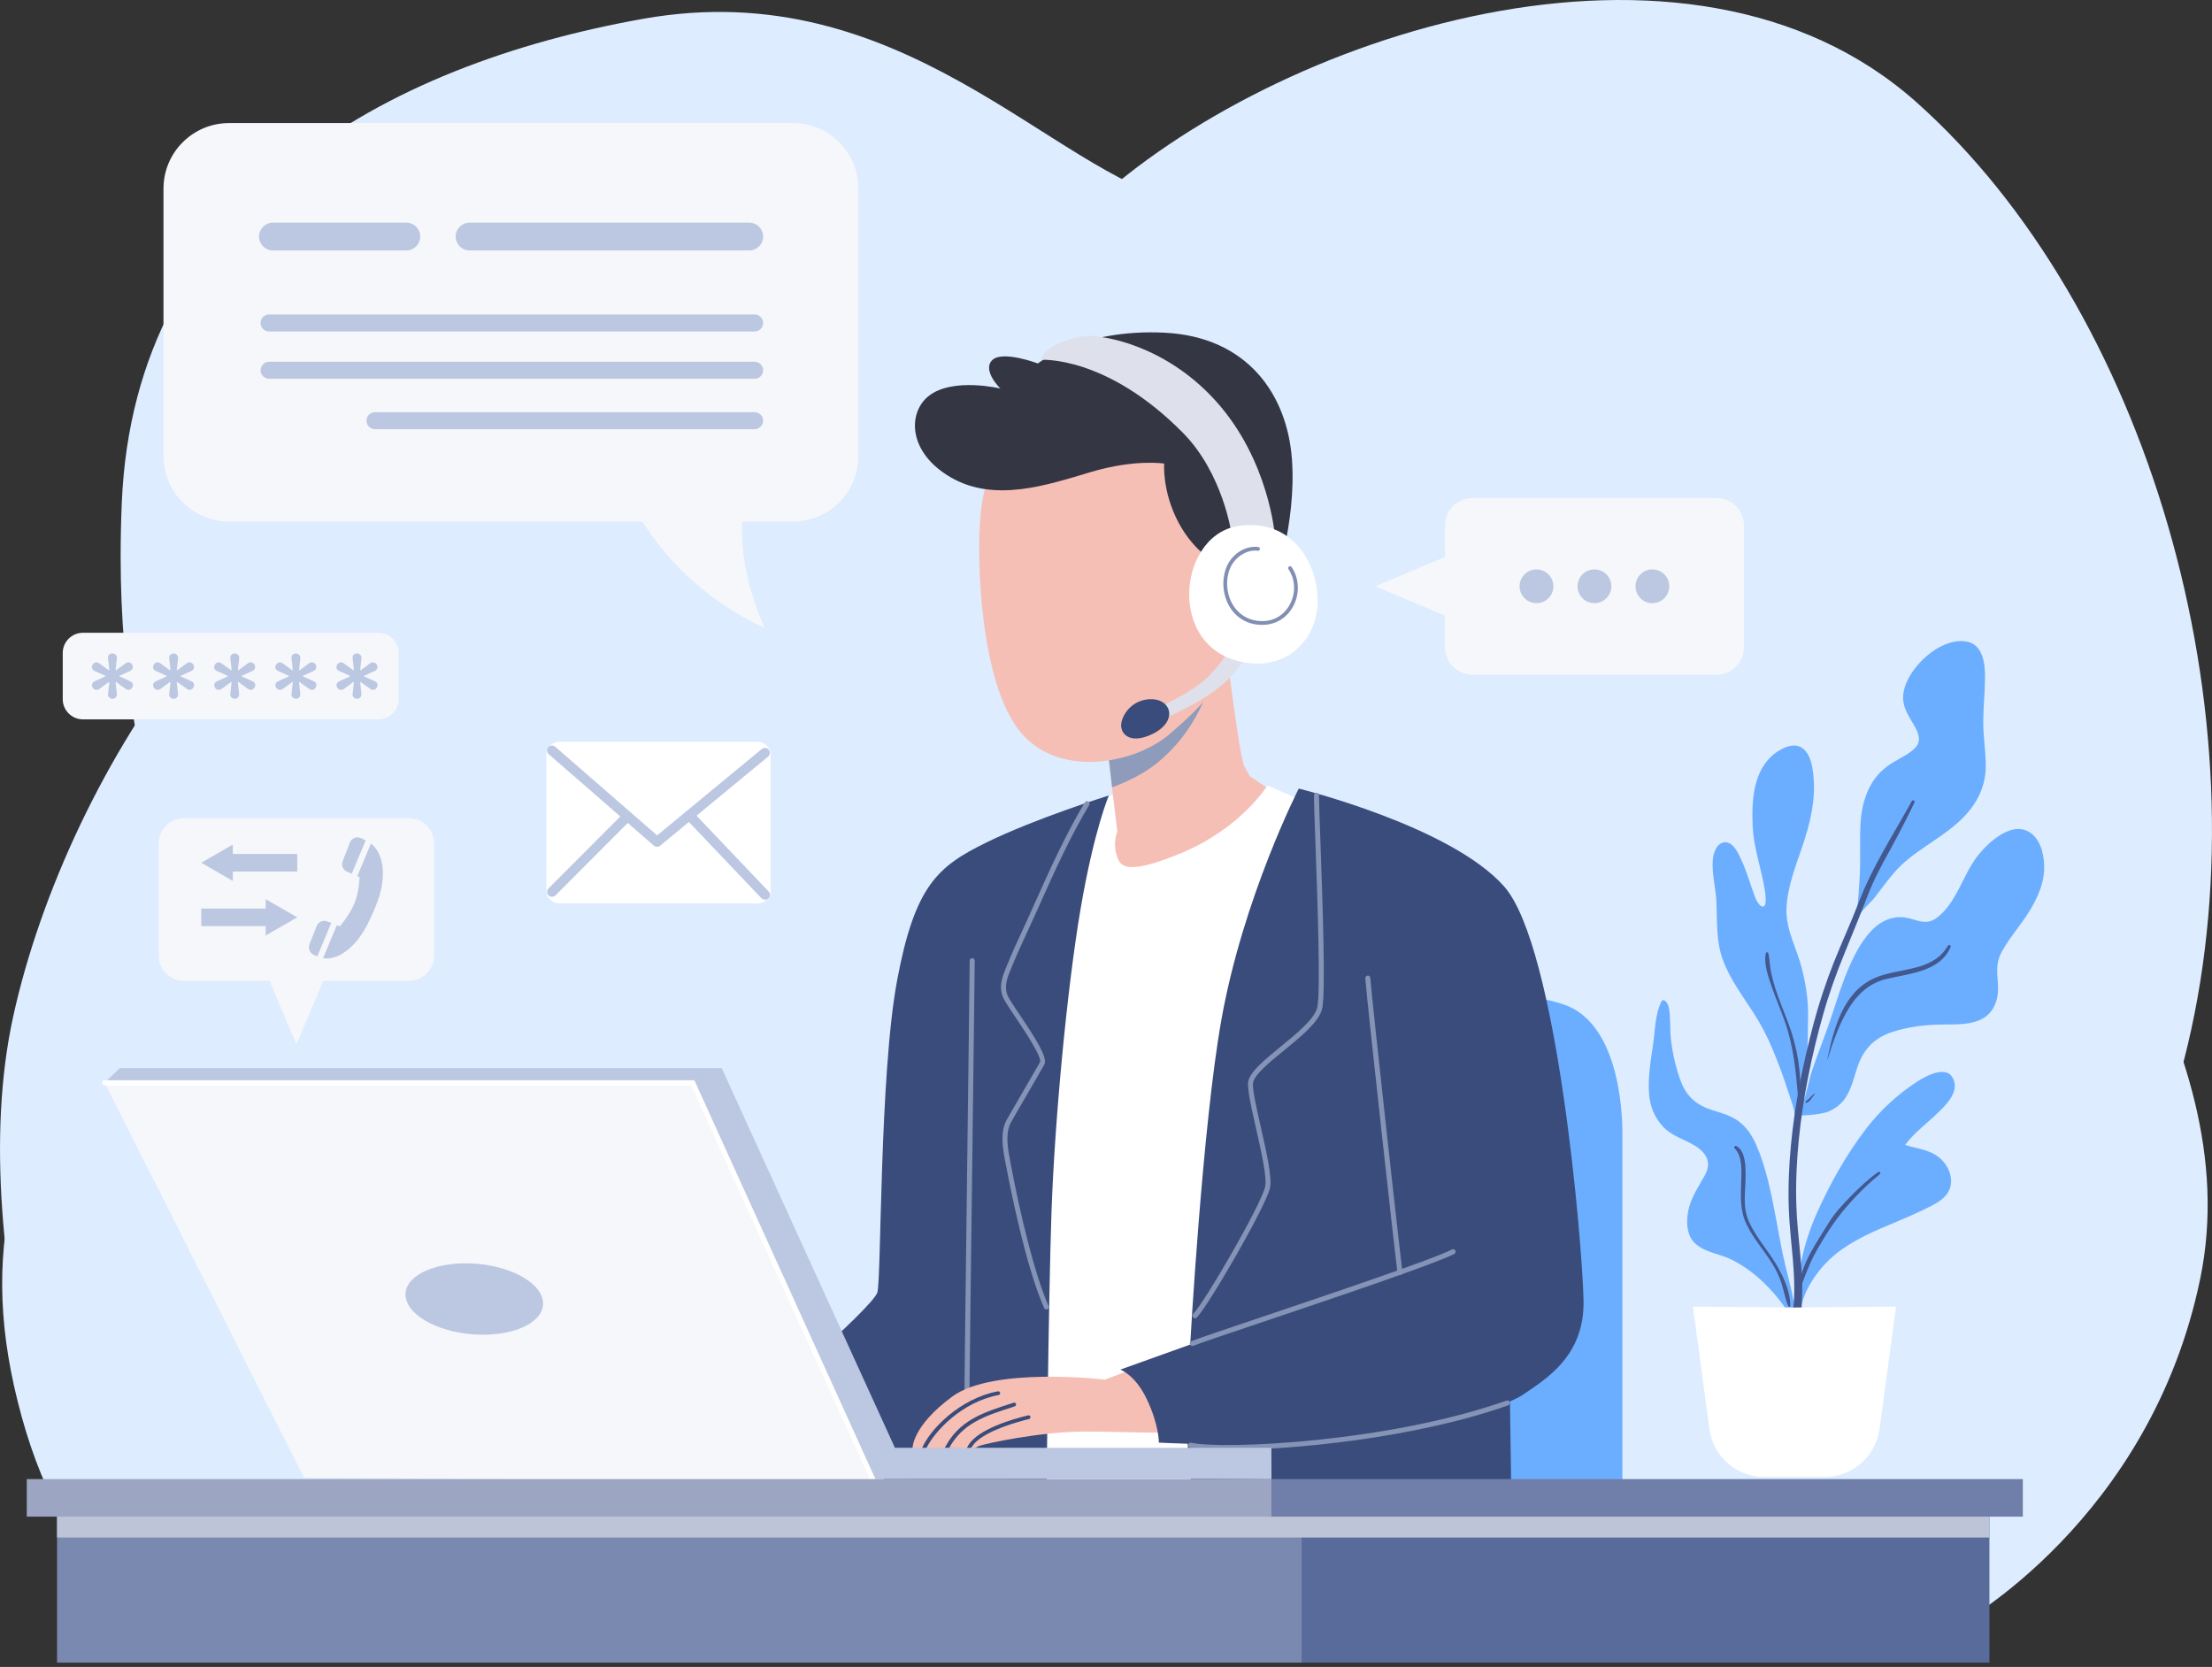 <svg width="280" height="211" viewBox="0 0 280 211" fill="none" xmlns="http://www.w3.org/2000/svg">
<rect x="0" y="0" width="280" height="211" fill="#333333" stroke="none"/>
<g clip-path="url(#clip0_3272_10379)">
<path d="M232.021 199.372C232.021 199.372 266.888 174.547 276.923 132.3C286.957 90.046 271.637 38.814 242.586 12.936C213.528 -12.942 161.228 4.486 137.985 26.14L114.743 47.793C114.743 47.793 92.554 59.937 63.496 58.884C34.438 57.825 8.553 97.436 1.685 128.599C-5.184 159.761 11.196 200.955 11.196 200.955L232.021 199.372Z" fill="#DDECFF"/>
<g style="mix-blend-mode:multiply">
<path d="M247.865 205.709C247.865 205.709 272.168 192.505 278.506 161.873C284.845 131.241 257.377 103.25 254.734 87.934C252.091 72.618 257.907 53.607 233.605 38.814C209.303 24.027 165.984 29.305 149.604 25.61C133.224 21.915 114.207 -3.44 81.454 2.374C48.7 8.181 16.999 25.61 15.416 63.639C13.833 101.668 25.981 102.721 13.833 123.321C1.685 143.921 -3.07 158.178 2.739 179.302C8.548 200.425 20.702 206.239 20.702 206.239L247.865 205.709Z" fill="#DDECFF"/>
</g>
<g style="mix-blend-mode:multiply">
<path d="M197.121 198.842C198.634 197.26 220.804 152.894 196.113 112.229C171.421 71.565 109.444 76.313 84.752 92.159C60.061 108.005 47.971 128.599 45.449 150.252C42.928 171.905 59.557 205.709 59.557 205.709L197.121 198.842Z" fill="#DDECFF"/>
</g>
<path d="M23.28 103.557H51.763C53.526 103.557 54.955 104.985 54.955 106.748V120.966C54.955 122.728 53.526 124.157 51.763 124.157H23.28C21.517 124.157 20.088 122.728 20.088 120.966V106.748C20.088 104.985 21.517 103.557 23.28 103.557Z" fill="#F6F7FA"/>
<path d="M37.522 132.211L33.002 121.515H42.035L37.522 132.211Z" fill="#F6F7FA"/>
<path d="M37.625 110.321H29.473V111.515L25.477 109.204L29.473 106.901V108.094H37.625V110.321Z" fill="#BCC8E2"/>
<path d="M25.477 115.005H33.629V113.812L37.625 116.116L33.629 118.42V117.226H25.477V115.005Z" fill="#BCC8E2"/>
<path d="M42.629 117.105L43.019 117.245C43.019 117.245 44.231 115.867 44.857 114.361C45.483 112.855 45.508 111.023 45.508 111.023L45.227 110.902L46.951 106.779C47.257 107.022 47.551 107.328 47.787 107.73C48.764 109.377 48.668 111.91 47.685 114.38C46.702 116.85 45.655 119.058 43.74 120.443C42.61 121.26 41.64 121.406 40.893 121.285L42.636 117.111L42.629 117.105Z" fill="#BCC8E2"/>
<path d="M41.397 116.62L41.934 116.818L40.172 121.043C39.974 120.979 39.795 120.896 39.636 120.813C39.182 120.564 38.978 120.015 39.169 119.53L40.089 117.207C40.293 116.69 40.874 116.435 41.391 116.62H41.397Z" fill="#BCC8E2"/>
<path d="M45.598 106.052C45.815 106.128 46.051 106.237 46.287 106.377L44.525 110.589L43.932 110.34C43.414 110.123 43.172 109.543 43.37 109.019L44.295 106.645C44.493 106.128 45.074 105.86 45.591 106.052H45.598Z" fill="#BCC8E2"/>
<path d="M205.363 191.714V144.183C205.363 144.183 205.893 131.375 199.158 127.68C192.424 123.985 164.03 125.963 164.03 125.963V191.714H205.37H205.363Z" fill="#6BAEFF"/>
<path d="M155.152 81.463C155.152 81.463 156.869 95.854 157.527 97.041L158.184 98.228L161.484 100.474C161.484 100.474 155.146 109.453 147.351 110.902C139.557 112.357 140.221 107.73 140.221 107.73L141.408 105.222L139.825 91.489C139.825 91.489 153.958 85.018 155.146 81.457L155.152 81.463Z" fill="#F6BFB5"/>
<path d="M165.588 101.668L160.436 99.421C160.436 99.421 157.136 104.833 149.476 108.005C141.816 111.176 141.682 109.326 141.286 108.005C140.89 106.684 141.42 105.235 141.42 105.235L140.852 100.615L137.788 101.636L127.153 187.63L154.493 188.951L165.588 101.674V101.668Z" fill="white"/>
<path d="M140.361 100.698C140.361 100.698 138.51 104.967 136.792 114.999C135.075 125.031 133.492 141.936 133.096 153.551C132.701 165.166 132.439 191.708 132.439 191.708H97.968C97.572 191.708 95.198 178.638 95.198 178.638C95.198 178.638 110.256 165.74 111.048 163.628C111.578 162.218 111.309 136.123 113.556 124.106C115.803 112.089 118.708 109.67 124.785 106.677C131.066 103.582 140.367 100.691 140.367 100.691L140.361 100.698Z" fill="#3A4C7B"/>
<path d="M122.398 176.583C122.577 176.583 122.717 176.442 122.717 176.264C122.717 175.319 122.883 161.905 123.049 148.937C123.209 135.963 123.381 122.549 123.381 121.604C123.381 121.425 123.24 121.285 123.062 121.285C122.883 121.285 122.743 121.425 122.743 121.604C122.743 122.549 122.577 135.963 122.411 148.931C122.251 161.905 122.079 175.319 122.079 176.264C122.079 176.442 122.219 176.583 122.398 176.583Z" fill="#8593B6"/>
<path d="M191.078 173.36L191.34 191.714H151.188C151.188 191.714 149.47 176.136 150.128 174.681C150.785 173.226 191.072 173.36 191.072 173.36H191.078Z" fill="#3A4C7B"/>
<g style="mix-blend-mode:multiply">
<path d="M146.393 96.645C144.759 97.966 142.518 99.019 140.776 99.664L139.831 91.495C139.831 91.495 150.447 86.632 154.047 83.02C153.294 87.13 151.442 92.574 146.393 96.645Z" fill="#8E9BBB"/>
</g>
<path d="M127.416 54.66C127.416 54.66 124.645 59.414 124.116 65.221C123.586 71.029 124.116 85.949 128.871 92.286C133.627 98.624 143.534 96.773 148.022 92.944C152.146 89.427 156.212 85.547 157.265 77.889C158.325 70.231 155.018 55.706 145.641 52.669C136.263 49.631 127.416 54.647 127.416 54.647V54.66Z" fill="#F6BFB5"/>
<path d="M115.504 183.411C115.504 183.411 115.97 183.411 116.678 183.392C116.844 183.386 117.03 183.392 117.221 183.386C117.904 183.367 118.734 183.348 119.57 183.322C119.755 183.316 119.947 183.309 120.132 183.303C120.962 183.284 121.67 183.386 122.334 183.348H122.353C122.494 183.341 122.698 183.36 122.864 183.367C122.947 183.373 123.024 183.379 123.075 183.373C123.458 183.303 123.534 183.214 123.949 183.028C124.486 182.786 131.744 181.165 137.648 181.203C143.547 181.229 148.839 181.631 149.7 180.91C150.569 180.176 151.092 172.767 146.055 172.282L139.863 174.63C139.863 174.63 125.724 172.952 120.541 176.774C115.344 180.597 115.504 183.411 115.504 183.411Z" fill="#F6BFB5"/>
<path d="M122.353 183.348C122.493 183.341 122.698 183.36 122.864 183.367C122.991 183.163 123.259 182.792 123.406 182.639C125.002 181.012 128.858 179.959 130.256 179.621C130.383 179.589 130.466 179.461 130.435 179.333C130.409 179.206 130.275 179.129 130.141 179.155C128.105 179.646 123.783 180.903 122.557 182.965C122.519 183.022 122.417 183.22 122.353 183.348Z" fill="#3A4C7B"/>
<path d="M119.57 183.322C119.755 183.322 119.946 183.316 120.131 183.303C121.874 180.125 124.727 179.212 128.245 178.083L128.455 178.012C128.577 177.974 128.647 177.834 128.609 177.706C128.57 177.585 128.436 177.515 128.302 177.553L128.098 177.623C124.37 178.817 121.376 179.78 119.563 183.322H119.57Z" fill="#3A4C7B"/>
<path d="M116.679 183.392C116.845 183.392 117.03 183.392 117.221 183.386C118.281 181.165 121.779 177.444 126.401 176.583C126.535 176.557 126.618 176.436 126.599 176.302C126.573 176.174 126.446 176.092 126.318 176.111C121.549 177.004 117.707 180.897 116.672 183.392H116.679Z" fill="#3A4C7B"/>
<path d="M154.097 71.361C154.097 71.361 151.193 69.976 149.144 66.077C147.095 62.184 147.363 58.68 147.363 58.68C147.363 58.68 143.667 58.087 138.12 59.739C132.572 61.392 125.972 63.632 120.424 60.467C114.877 57.295 114.877 52.215 117.584 50.103C120.616 47.736 126.629 49.178 126.629 49.178C126.629 49.178 124.318 46.931 125.57 45.61C126.827 44.289 131.379 46.006 131.379 46.006C131.379 46.006 136.926 41.584 147.427 42.113C157.928 42.643 162.945 49.969 163.539 58.157C164.132 66.345 161.164 74.532 161.164 74.532L154.097 71.361Z" fill="#353644"/>
<path d="M157.795 82.65C157.795 82.65 157.265 84.698 154.227 87.073C151.188 89.447 146.783 91.189 146.783 91.189L146.432 89.651C146.432 89.651 150.99 87.672 153.103 85.49C155.216 83.314 155.478 82.12 155.478 82.12L157.789 82.65H157.795Z" fill="#DEE1EB"/>
<path d="M145.909 88.508C143.464 88.394 142.098 90.327 141.932 91.578C141.76 92.829 142.934 94.233 145.685 93.001C149.101 91.47 148.36 88.623 145.915 88.508H145.909Z" fill="#3A4C7B"/>
<path d="M155.88 67.532C155.88 67.532 154.827 59.944 149.739 54.787C140.03 44.953 131.776 45.547 131.776 45.547C131.776 45.547 131.84 44.162 134.948 43.102C137.866 42.113 139.174 42.643 139.174 42.643C139.174 42.643 147.166 43.3 153.901 50.761C160.636 58.221 161.363 67.73 161.363 67.73L155.88 67.532Z" fill="#DEE1EB"/>
<path d="M156.607 66.606C162.965 65.528 166.514 70.499 166.776 75.522C167.038 80.538 163.393 84.354 158.522 83.971C147.561 83.116 148.813 67.927 156.607 66.606Z" fill="white"/>
<path d="M159.774 79.095C161.452 79.095 162.87 78.253 163.68 76.766C164.548 75.177 164.478 73.218 163.495 71.775C163.418 71.667 163.272 71.641 163.163 71.712C163.055 71.788 163.023 71.935 163.099 72.043C163.98 73.339 164.044 75.1 163.259 76.536C162.518 77.896 161.203 78.668 159.646 78.617C158.19 78.578 156.958 77.915 156.18 76.747C155.286 75.413 155.082 73.575 155.656 72.056C156.231 70.55 157.795 69.529 159.218 69.714C159.346 69.733 159.467 69.638 159.486 69.51C159.505 69.382 159.41 69.261 159.282 69.242C157.616 69.019 155.867 70.161 155.209 71.89C154.577 73.55 154.807 75.56 155.784 77.015C156.658 78.317 158.024 79.057 159.633 79.095C159.678 79.095 159.722 79.095 159.767 79.095H159.774Z" fill="#818FB3"/>
<path d="M164.395 99.817C164.395 99.817 183.679 104.571 190.414 112.229C197.148 119.887 200.321 157.648 200.449 164.649C200.576 171.65 195.693 174.554 192.789 176.532C189.884 178.51 177.072 182.078 166.769 182.607C156.466 183.137 146.693 182.607 146.693 182.607C146.693 182.607 146.725 180.361 145.142 177.062C143.674 173.998 141.81 173.367 141.81 173.367L150.657 170.195C150.657 170.195 152.209 142.441 154.621 129.001C157.392 113.55 164.395 99.823 164.395 99.823V99.817Z" fill="#3A4C7B"/>
<path d="M132.439 165.759C132.484 165.759 132.529 165.753 132.567 165.734C132.727 165.664 132.803 165.472 132.727 165.313C130.92 161.235 129.05 153.238 127.997 147.623L127.907 147.169C127.588 145.517 127.192 143.468 127.984 142.045C128.386 141.324 129.299 139.754 130.18 138.248C131.093 136.684 131.948 135.204 132.19 134.763C132.656 133.902 131.188 131.598 129.069 128.439C128.494 127.584 128.003 126.85 127.716 126.352C126.962 125.044 127.46 123.851 128.048 122.459L128.245 121.981C128.775 120.685 129.375 119.39 129.956 118.132C130.192 117.622 130.429 117.105 130.665 116.588C130.978 115.905 131.284 115.21 131.603 114.508C133.467 110.347 135.401 106.045 137.872 101.891C137.961 101.738 137.91 101.546 137.763 101.451C137.61 101.361 137.419 101.412 137.323 101.559C134.833 105.745 132.893 110.066 131.022 114.24C130.709 114.942 130.397 115.637 130.09 116.314C129.854 116.831 129.618 117.341 129.382 117.852C128.801 119.115 128.194 120.417 127.665 121.725L127.467 122.198C126.873 123.608 126.26 125.076 127.173 126.652C127.473 127.169 127.971 127.916 128.552 128.777C129.656 130.424 131.954 133.851 131.641 134.444C131.405 134.878 130.55 136.352 129.643 137.909C128.763 139.422 127.85 140.992 127.441 141.719C126.535 143.34 126.956 145.523 127.294 147.272L127.384 147.725C127.767 149.767 129.803 160.233 132.159 165.555C132.21 165.676 132.331 165.747 132.452 165.747L132.439 165.759Z" fill="#8593B6"/>
<path d="M151.257 166.876C151.34 166.876 151.423 166.844 151.481 166.781C152.981 165.268 160.22 152.741 160.756 150.386C161.05 149.097 160.309 145.823 159.594 142.658C159.039 140.207 158.464 137.673 158.63 136.984C158.873 135.957 160.724 134.444 162.511 132.983C164.676 131.215 166.91 129.39 167.344 127.743C167.835 125.874 167.414 114.169 167.14 106.428C167.037 103.646 166.961 101.444 166.961 100.659C166.961 100.481 166.82 100.34 166.642 100.34C166.463 100.34 166.322 100.481 166.322 100.659C166.322 101.457 166.399 103.659 166.501 106.448C166.763 113.684 167.197 125.797 166.731 127.578C166.348 129.02 164.101 130.858 162.116 132.479C160.156 134.08 158.311 135.587 158.018 136.825C157.82 137.654 158.356 140.035 158.981 142.785C159.652 145.734 160.405 149.078 160.143 150.226C159.613 152.536 152.509 164.828 151.034 166.315C150.913 166.442 150.913 166.64 151.034 166.768C151.098 166.832 151.174 166.864 151.257 166.864V166.876Z" fill="#8593B6"/>
<path d="M177.206 161.401C177.206 161.401 177.238 161.401 177.251 161.401C177.423 161.375 177.545 161.216 177.525 161.037C177.289 159.378 173.625 126.32 173.459 123.787C173.446 123.608 173.293 123.474 173.121 123.487C172.942 123.5 172.814 123.653 172.821 123.825C172.987 126.359 176.657 159.461 176.893 161.12C176.919 161.279 177.053 161.394 177.206 161.394V161.401Z" fill="#8593B6"/>
<path d="M150.926 170.38C150.964 170.38 151.009 170.373 151.047 170.354C151.858 170.022 155.445 168.816 159.984 167.285C169.15 164.196 181.7 159.965 184.088 158.72C184.247 158.637 184.305 158.446 184.222 158.293C184.139 158.133 183.947 158.076 183.794 158.159C181.451 159.378 168.41 163.775 159.779 166.685C155.228 168.223 151.634 169.429 150.804 169.767C150.638 169.831 150.562 170.022 150.626 170.182C150.677 170.303 150.798 170.38 150.919 170.38H150.926Z" fill="#8593B6"/>
<path d="M155.337 183.539C163.406 183.539 179.039 182.084 190.919 177.885C191.085 177.827 191.174 177.642 191.11 177.476C191.053 177.31 190.868 177.221 190.702 177.285C175.694 182.594 154.699 183.501 150.792 182.62C150.62 182.582 150.447 182.69 150.409 182.863C150.371 183.035 150.479 183.207 150.651 183.245C151.494 183.437 153.135 183.539 155.324 183.539H155.337Z" fill="#8593B6"/>
<path d="M247.662 104.271C245.159 106.473 241.987 107.883 239.791 110.43C238.929 111.432 238.15 112.497 237.346 113.55C236.765 114.316 235.201 115.586 234.952 116.544C234.844 116.965 234.863 116.39 234.978 115.969C234.978 115.95 234.991 115.937 234.997 115.918C235.214 113.972 235.374 112.019 235.444 110.06C235.514 108.107 235.393 106.148 235.514 104.201C235.686 101.451 236.548 98.79 238.795 97.066C239.893 96.224 241.304 95.713 242.319 94.775C243.276 93.888 242.893 92.874 242.332 91.884C241.802 90.959 241.163 90.046 240.959 88.981C240.723 87.768 241.183 86.517 241.795 85.49C243.104 83.295 246.002 80.844 248.753 81.176C251.045 81.45 251.307 84.092 251.268 85.93C251.237 87.717 251.058 89.504 251.045 91.291C251.026 93.129 251.339 94.935 251.364 96.766C251.409 99.881 249.966 102.255 247.681 104.265L247.662 104.271Z" fill="#6BAEFF"/>
<path d="M224.393 132.849C223.697 131.183 222.893 129.632 221.91 128.12C220.563 126.046 219.063 124.023 218.157 121.7C217.231 119.326 217.365 116.792 217.276 114.297C217.212 112.459 216.663 110.634 216.81 108.79C216.88 107.909 217.391 106.479 218.533 106.626C219.42 106.741 219.95 107.839 220.289 108.547C220.882 109.772 221.297 111.081 221.738 112.37C221.91 112.874 222.076 113.385 222.293 113.87C222.421 114.15 222.823 114.84 223.206 114.75C223.857 114.591 223.263 111.942 223.168 111.47C222.682 109.115 221.955 106.926 221.853 104.501C221.706 100.985 221.98 96.805 225.421 94.877C226.321 94.373 227.457 94.073 228.313 94.826C229.155 95.567 229.392 96.849 229.519 97.909C229.902 101.157 229.136 104.227 228.096 107.284C227.234 109.804 226.213 112.408 226.136 115.108C226.066 117.705 227.413 120.002 228.051 122.459C229.06 126.365 228.855 128.439 228.855 129.703C228.855 131.285 228.804 132.855 228.689 134.438C228.581 135.893 228.46 137.342 228.281 138.79C228.242 139.084 228.211 139.39 228.172 139.696C228.734 138.35 228.926 136.812 229.392 135.459C230.215 133.059 231.166 130.705 231.958 128.292C232.609 126.301 233.228 124.291 234.083 122.37C234.888 120.57 235.864 118.669 237.371 117.348C238.284 116.55 239.382 116.084 240.601 116.09C241.38 116.09 242.082 116.365 242.822 116.563C243.735 116.805 244.457 116.722 245.21 116.141C247.674 114.246 248.427 110.851 250.246 108.451C251.606 106.665 254.836 103.614 257.211 105.567C258.468 106.601 258.82 108.598 258.749 110.136C258.666 112.057 257.824 113.818 256.828 115.427C255.762 117.137 254.389 118.669 253.413 120.424C252.832 121.464 252.742 122.459 252.838 123.627C252.928 124.731 253.023 125.797 252.647 126.863C251.517 130.06 247.987 129.613 245.242 129.696C243.32 129.754 241.265 130.041 239.439 130.654C237.333 131.362 235.96 132.734 235.207 134.814C234.664 136.321 234.371 138.037 233.343 139.314C232.858 139.913 232.219 140.36 231.517 140.673C230.445 141.145 227.183 141.349 227.164 141.056C227.081 140.06 226.608 139.007 226.315 138.063C225.759 136.289 225.108 134.559 224.387 132.842L224.393 132.849Z" fill="#6BAEFF"/>
<path d="M209.246 132.243C209.527 130.417 209.476 128.401 210.337 126.722C210.401 126.601 210.561 126.569 210.676 126.633C211.295 126.978 211.32 127.98 211.372 128.592C211.454 129.613 211.391 130.634 211.518 131.649C211.735 133.436 212.15 135.274 212.795 136.952C213.523 138.854 214.844 139.933 216.766 140.526C217.998 140.909 219.21 141.241 220.245 142.058C221.17 142.792 221.809 143.8 222.281 144.866C223.564 147.744 224.177 150.954 224.771 154.03C225.173 156.098 225.498 158.178 226.003 160.227C226.507 162.275 227.043 164.311 227.33 166.404C227.381 166.513 227.432 166.615 227.477 166.723C227.611 167.036 227.12 167.202 226.954 166.947C224.968 163.896 222.555 161.152 219.255 159.474C217.768 158.714 215.789 158.555 214.544 157.361C213.599 156.455 213.472 155.07 213.612 153.832C213.797 152.211 214.576 150.877 215.387 149.493C215.834 148.733 216.357 147.923 216.178 146.997C216.006 146.129 215.285 145.485 214.57 145.038C213.197 144.189 211.595 143.806 210.478 142.581C209.437 141.445 208.856 140.022 208.742 138.49C208.588 136.448 208.939 134.253 209.252 132.236L209.246 132.243Z" fill="#6BAEFF"/>
<path d="M236.286 142.785C238.035 140.533 240.148 138.586 242.523 137.01C243.793 136.167 246.78 134.508 247.387 136.991C247.738 138.446 246.314 139.875 245.376 140.788C243.965 142.16 242.338 143.341 241.15 144.923C242.625 145.395 244.163 145.485 245.44 146.499C246.953 147.706 247.636 150.029 246.129 151.509C245.395 152.23 244.425 152.671 243.518 153.111C242.331 153.685 241.125 154.202 239.912 154.713C237.288 155.81 234.633 156.921 232.398 158.714C230.119 160.539 227.975 163.634 227.796 166.615C227.777 166.902 227.885 166.64 227.719 166.513C227.624 166.596 227.317 166.449 227.317 166.283C227.362 161.86 228.16 157.642 229.966 153.59C231.645 149.831 233.758 146.046 236.286 142.792V142.785Z" fill="#6BAEFF"/>
<path d="M242.337 101.585C241.373 103.589 240.365 105.548 239.292 107.501C238.258 109.383 237.23 111.247 236.458 113.257C235.507 115.727 234.511 118.158 233.509 120.609C232.462 123.155 231.53 125.746 230.783 128.394C229.321 133.564 228.236 138.88 227.7 144.227C227.425 146.946 227.304 149.678 227.38 152.409C227.438 154.54 227.68 156.653 227.878 158.778C228.089 160.986 228.236 163.226 228.051 165.44C227.898 167.291 227.604 169.499 226.161 170.82C225.88 171.082 225.478 170.756 225.644 170.425C227.355 166.921 227.259 163.098 226.934 159.301C226.755 157.202 226.506 155.115 226.429 153.009C226.34 150.328 226.442 147.642 226.697 144.974C227.195 139.728 228.242 134.546 229.596 129.46C230.291 126.85 231.153 124.291 232.143 121.783C233.138 119.268 234.287 116.818 235.251 114.291C236.994 109.715 239.65 105.663 242.005 101.4C242.126 101.176 242.446 101.374 242.343 101.597L242.337 101.585Z" fill="#43588E"/>
<path d="M227.611 138.988C227.337 135.657 227.037 132.447 225.92 129.275C225.396 127.794 224.764 126.352 224.254 124.865C223.839 123.634 223.213 121.949 223.532 120.641C223.571 120.494 223.781 120.5 223.82 120.641C224.037 121.387 224.011 122.204 224.164 122.97C224.318 123.717 224.515 124.444 224.745 125.172C225.237 126.71 225.882 128.184 226.437 129.703C227.516 132.632 228.071 135.874 227.835 138.988C227.822 139.135 227.618 139.135 227.605 138.988H227.611Z" fill="#43588E"/>
<path d="M246.921 119.843C245.599 123.034 241.622 123.219 238.724 123.934C236.656 124.444 235.13 125.823 234.032 127.616C232.832 129.575 232.021 131.872 231.351 134.061C231.345 134.087 231.306 134.074 231.313 134.049C232.124 130.22 233.285 125.612 237.23 123.831C240.397 122.402 244.565 123.123 246.582 119.702C246.684 119.537 246.991 119.645 246.908 119.843H246.921Z" fill="#43588E"/>
<path d="M229.705 138.484C229.546 138.695 229.405 138.918 229.239 139.129C229.156 139.231 229.08 139.326 228.978 139.409C228.875 139.492 228.754 139.601 228.607 139.594C228.55 139.594 228.505 139.524 228.537 139.473C228.601 139.365 228.722 139.301 228.812 139.224C228.907 139.141 229.003 139.058 229.092 138.969C229.278 138.797 229.444 138.605 229.629 138.427C229.661 138.395 229.731 138.439 229.699 138.484H229.705Z" fill="#43588E"/>
<path d="M237.972 148.612C235.693 150.482 233.586 152.696 231.914 155.128C231.116 156.289 230.375 157.514 229.705 158.752C228.977 160.105 228.492 161.535 227.924 162.958C227.879 163.066 227.681 163.066 227.701 162.926C228.02 159.92 229.922 157.348 231.441 154.847C232.233 153.551 233.216 152.505 234.276 151.42C235.367 150.303 236.484 149.244 237.761 148.344C237.914 148.235 238.118 148.491 237.965 148.612H237.972Z" fill="#43588E"/>
<path d="M219.81 145.076C220.908 145.702 220.947 147.431 220.966 148.542C221.004 150.673 220.481 152.671 221.413 154.7C222.255 156.531 223.602 158.063 224.662 159.761C225.651 161.356 226.634 163.392 226.609 165.306C226.609 165.415 226.437 165.479 226.385 165.364C225.983 164.496 225.843 163.507 225.556 162.594C225.236 161.567 224.783 160.635 224.202 159.735C223.181 158.152 221.93 156.717 221.1 155.019C220.225 153.226 220.353 151.452 220.41 149.512C220.449 148.274 220.57 146.282 219.574 145.363C219.421 145.217 219.619 144.974 219.798 145.076H219.81Z" fill="#43588E"/>
<path d="M227.151 165.504C231.575 165.44 240.008 165.396 240.008 165.396L237.92 180.878C237.448 184.362 234.48 186.96 230.962 186.96H223.34C219.823 186.96 216.848 184.362 216.382 180.878L214.295 165.396C214.295 165.396 222.728 165.447 227.151 165.504Z" fill="white"/>
<path d="M13.239 137.048L38.486 187.049L112.094 187.579L89.381 136.346L13.239 137.048Z" fill="#F6F7FA"/>
<path d="M160.947 187.266L160.934 183.265H113.282L91.361 135.204H15.154L13.239 137.054H87.684L110.466 187.228C110.466 187.228 160.947 187.138 160.947 187.266Z" fill="#BCC8E2"/>
<path d="M51.464 164.643C52.294 167.138 56.807 169.065 61.544 168.944C66.28 168.823 69.446 166.71 68.61 164.215C67.78 161.72 63.267 159.793 58.531 159.914C53.794 160.035 50.628 162.147 51.464 164.643Z" fill="#BCC8E2"/>
<path d="M110.466 187.54C110.511 187.54 110.556 187.534 110.6 187.515C110.76 187.445 110.83 187.253 110.76 187.094L87.894 136.735H13.245C13.067 136.735 12.926 136.876 12.926 137.054C12.926 137.233 13.067 137.374 13.245 137.374H87.486L110.185 187.362C110.236 187.477 110.358 187.547 110.479 187.547L110.466 187.54Z" fill="white"/>
<path d="M164.265 191.05H251.828V210.457H164.265V191.05Z" fill="#596B9B"/>
<path d="M7.219 191.05H164.764V210.457H7.219V191.05Z" fill="#7A89AF"/>
<g style="mix-blend-mode:multiply">
<path d="M164.265 191.05H164.763H251.828V194.618H164.763H164.265H7.218V191.05H164.265Z" fill="#BDC4D7"/>
</g>
<path d="M160.436 187.221H256.055V191.976H160.436V187.221Z" fill="#6F7FA9"/>
<path d="M3.389 187.221H160.934V191.976H3.389V187.221Z" fill="#9CA6C3"/>
<path d="M186.373 63.039H217.282C219.196 63.039 220.748 64.59 220.748 66.504V81.929C220.748 83.843 219.196 85.394 217.282 85.394H186.373C184.458 85.394 182.907 83.843 182.907 81.929V66.504C182.907 64.59 184.458 63.039 186.373 63.039Z" fill="#F6F7FA"/>
<path d="M174.097 74.213L185.709 69.319V79.108L174.097 74.213Z" fill="#F6F7FA"/>
<path d="M209.162 76.351C207.981 76.351 207.024 75.394 207.024 74.213C207.024 73.033 207.981 72.075 209.162 72.075C210.343 72.075 211.301 73.033 211.301 74.213C211.301 75.394 210.343 76.351 209.162 76.351Z" fill="#BCC8E2"/>
<path d="M201.828 76.351C200.647 76.351 199.69 75.394 199.69 74.213C199.69 73.033 200.647 72.075 201.828 72.075C203.009 72.075 203.967 73.033 203.967 74.213C203.967 75.394 203.009 76.351 201.828 76.351Z" fill="#BCC8E2"/>
<path d="M194.492 76.351C193.311 76.351 192.354 75.394 192.354 74.213C192.354 73.033 193.311 72.075 194.492 72.075C195.673 72.075 196.631 73.033 196.631 74.213C196.631 75.394 195.673 76.351 194.492 76.351Z" fill="#BCC8E2"/>
<path d="M29 15.578H100.362C104.945 15.578 108.66 19.292 108.66 23.874V57.717C108.66 62.299 104.945 66.013 100.362 66.013H93.965C93.787 69.082 94.227 73.645 96.787 79.478C88.539 75.675 83.796 69.969 81.313 66.013H28.994C24.411 66.013 20.695 62.299 20.695 57.717V23.874C20.695 19.292 24.411 15.578 28.994 15.578H29Z" fill="#F6F7FA"/>
<path d="M59.443 31.705H94.84C95.81 31.705 96.602 30.913 96.602 29.943C96.602 28.973 95.81 28.182 94.84 28.182H59.443C58.473 28.182 57.681 28.967 57.681 29.943C57.681 30.913 58.466 31.705 59.443 31.705Z" fill="#BCC8E2"/>
<path d="M34.062 41.96H95.523C96.116 41.96 96.602 41.475 96.602 40.882C96.602 40.288 96.116 39.803 95.523 39.803H34.062C33.469 39.803 32.983 40.288 32.983 40.882C32.983 41.475 33.469 41.96 34.062 41.96Z" fill="#BCC8E2"/>
<path d="M34.062 47.946H95.523C96.116 47.946 96.602 47.461 96.602 46.868C96.602 46.274 96.116 45.789 95.523 45.789H34.062C33.469 45.789 32.983 46.274 32.983 46.868C32.983 47.461 33.469 47.946 34.062 47.946Z" fill="#BCC8E2"/>
<path d="M47.468 54.328H95.517C96.111 54.328 96.596 53.843 96.596 53.249C96.596 52.656 96.111 52.171 95.517 52.171H47.468C46.874 52.171 46.389 52.656 46.389 53.249C46.389 53.843 46.874 54.328 47.468 54.328Z" fill="#BCC8E2"/>
<path d="M34.547 31.705H51.431C52.402 31.705 53.193 30.913 53.193 29.943C53.193 28.973 52.402 28.182 51.431 28.182H34.547C33.577 28.182 32.785 28.967 32.785 29.943C32.785 30.913 33.577 31.705 34.547 31.705Z" fill="#BCC8E2"/>
<path d="M70.822 93.895H95.884C96.805 93.895 97.553 94.642 97.553 95.563V112.683C97.553 113.605 96.805 114.352 95.884 114.352H70.822C69.901 114.352 69.153 113.605 69.153 112.683V95.563C69.153 94.642 69.901 93.895 70.822 93.895Z" fill="white"/>
<path d="M83.174 107.185C83.316 107.185 83.458 107.135 83.575 107.043L97.219 95.78C97.487 95.563 97.52 95.163 97.303 94.896C97.078 94.629 96.685 94.595 96.418 94.812L83.183 105.742L70.289 94.529C70.03 94.303 69.629 94.328 69.404 94.587C69.179 94.846 69.204 95.246 69.463 95.471L82.757 107.035C82.874 107.135 83.024 107.185 83.166 107.185H83.174Z" fill="#BCC8E2"/>
<path d="M96.819 113.885C96.978 113.885 97.128 113.826 97.253 113.709C97.503 113.467 97.512 113.075 97.278 112.825L87.739 102.797C87.506 102.546 87.105 102.538 86.855 102.772C86.604 103.014 86.596 103.406 86.83 103.656L96.368 113.684C96.494 113.809 96.652 113.876 96.819 113.876V113.885Z" fill="#BCC8E2"/>
<path d="M69.88 113.517C70.039 113.517 70.198 113.459 70.323 113.334L79.828 103.806C80.07 103.564 80.07 103.164 79.828 102.922C79.586 102.68 79.186 102.68 78.944 102.922L69.438 112.45C69.196 112.691 69.196 113.092 69.438 113.334C69.563 113.459 69.722 113.517 69.88 113.517Z" fill="#BCC8E2"/>
<path d="M10.495 80.097H47.915C49.326 80.097 50.469 81.24 50.469 82.65V88.502C50.469 89.912 49.326 91.055 47.915 91.055H10.495C9.085 91.055 7.942 89.912 7.942 88.502V82.65C7.942 81.24 9.085 80.097 10.495 80.097Z" fill="#F6F7FA"/>
<path d="M45.216 88.451C45.382 88.451 45.516 88.394 45.618 88.272C45.72 88.151 45.765 88.004 45.752 87.826L45.593 86.409C45.58 86.371 45.593 86.351 45.612 86.339C45.637 86.326 45.663 86.339 45.701 86.358L46.869 87.2C47.016 87.309 47.163 87.347 47.316 87.315C47.469 87.283 47.597 87.194 47.693 87.034C47.801 86.843 47.82 86.677 47.757 86.53C47.693 86.383 47.578 86.287 47.425 86.224L46.116 85.63C46.078 85.617 46.065 85.598 46.065 85.579C46.065 85.56 46.084 85.534 46.116 85.528L47.425 84.935C47.59 84.864 47.699 84.749 47.75 84.596C47.795 84.443 47.782 84.284 47.699 84.13C47.603 83.977 47.476 83.882 47.322 83.85C47.169 83.818 47.016 83.85 46.876 83.945L45.707 84.807C45.669 84.832 45.644 84.839 45.618 84.826C45.593 84.813 45.586 84.788 45.599 84.756L45.758 83.339C45.771 83.16 45.72 83.007 45.612 82.892C45.503 82.771 45.363 82.714 45.178 82.714C45.012 82.714 44.871 82.771 44.763 82.892C44.654 83.014 44.616 83.16 44.635 83.339L44.795 84.756C44.807 84.794 44.795 84.813 44.775 84.826C44.75 84.839 44.724 84.826 44.686 84.807L43.518 83.965C43.377 83.856 43.224 83.818 43.058 83.85C42.899 83.882 42.777 83.971 42.688 84.13C42.58 84.322 42.56 84.488 42.624 84.635C42.688 84.775 42.803 84.877 42.956 84.941L44.265 85.534C44.303 85.547 44.316 85.566 44.316 85.585C44.316 85.605 44.297 85.63 44.265 85.637L42.956 86.23C42.79 86.3 42.675 86.415 42.624 86.568C42.573 86.722 42.592 86.881 42.688 87.034C42.771 87.187 42.892 87.283 43.058 87.315C43.218 87.347 43.371 87.315 43.518 87.219L44.686 86.358C44.724 86.332 44.75 86.326 44.775 86.339C44.801 86.351 44.807 86.377 44.795 86.409L44.635 87.826C44.609 88.004 44.654 88.157 44.769 88.272C44.884 88.394 45.031 88.451 45.209 88.451H45.216Z" fill="#BCC8E2"/>
<path d="M37.478 88.451C37.644 88.451 37.778 88.394 37.88 88.272C37.982 88.151 38.027 88.004 38.014 87.826L37.854 86.409C37.841 86.371 37.854 86.351 37.873 86.339C37.899 86.326 37.924 86.339 37.963 86.358L39.131 87.2C39.278 87.309 39.425 87.347 39.578 87.315C39.731 87.283 39.859 87.194 39.954 87.034C40.063 86.843 40.082 86.677 40.018 86.53C39.954 86.383 39.84 86.287 39.686 86.224L38.378 85.63C38.339 85.617 38.327 85.598 38.327 85.579C38.327 85.56 38.346 85.534 38.378 85.528L39.686 84.935C39.852 84.864 39.961 84.749 40.012 84.596C40.056 84.443 40.044 84.284 39.961 84.13C39.865 83.977 39.737 83.882 39.584 83.85C39.431 83.818 39.278 83.85 39.137 83.945L37.969 84.807C37.931 84.832 37.905 84.839 37.88 84.826C37.854 84.813 37.848 84.788 37.861 84.756L38.02 83.339C38.033 83.16 37.982 83.007 37.873 82.892C37.765 82.771 37.624 82.714 37.439 82.714C37.273 82.714 37.133 82.771 37.024 82.892C36.916 83.014 36.877 83.16 36.897 83.339L37.056 84.756C37.069 84.794 37.063 84.813 37.037 84.826C37.012 84.839 36.986 84.826 36.948 84.807L35.78 83.965C35.639 83.856 35.486 83.818 35.32 83.85C35.16 83.882 35.039 83.971 34.95 84.13C34.841 84.322 34.822 84.488 34.886 84.635C34.95 84.775 35.065 84.877 35.218 84.941L36.526 85.534C36.565 85.547 36.578 85.566 36.578 85.585C36.578 85.605 36.558 85.63 36.526 85.637L35.218 86.23C35.052 86.3 34.937 86.415 34.886 86.568C34.835 86.722 34.854 86.881 34.95 87.034C35.033 87.187 35.154 87.283 35.32 87.315C35.48 87.347 35.633 87.315 35.78 87.219L36.948 86.358C36.986 86.332 37.012 86.326 37.037 86.339C37.063 86.351 37.069 86.377 37.056 86.409L36.897 87.826C36.871 88.004 36.916 88.157 37.031 88.272C37.146 88.394 37.292 88.451 37.471 88.451H37.478Z" fill="#BCC8E2"/>
<path d="M29.735 88.451C29.901 88.451 30.035 88.394 30.137 88.272C30.24 88.151 30.284 88.004 30.272 87.826L30.112 86.409C30.099 86.371 30.112 86.351 30.131 86.339C30.157 86.326 30.182 86.339 30.221 86.358L31.389 87.2C31.536 87.309 31.682 87.347 31.836 87.315C31.989 87.283 32.116 87.194 32.212 87.034C32.321 86.843 32.34 86.677 32.276 86.53C32.212 86.383 32.097 86.287 31.944 86.224L30.636 85.63C30.597 85.617 30.584 85.598 30.584 85.579C30.584 85.56 30.604 85.534 30.636 85.528L31.944 84.935C32.11 84.864 32.219 84.749 32.27 84.596C32.314 84.443 32.302 84.284 32.219 84.13C32.123 83.977 31.995 83.882 31.842 83.85C31.689 83.818 31.535 83.85 31.395 83.945L30.227 84.807C30.189 84.832 30.163 84.839 30.137 84.826C30.112 84.813 30.106 84.788 30.118 84.756L30.278 83.339C30.291 83.16 30.24 83.007 30.131 82.892C30.023 82.771 29.882 82.714 29.697 82.714C29.531 82.714 29.391 82.771 29.282 82.892C29.174 83.014 29.135 83.16 29.154 83.339L29.314 84.756C29.327 84.794 29.32 84.813 29.295 84.826C29.269 84.839 29.244 84.826 29.206 84.807L28.037 83.965C27.897 83.856 27.744 83.818 27.578 83.85C27.418 83.882 27.297 83.971 27.207 84.13C27.099 84.322 27.08 84.488 27.144 84.635C27.207 84.775 27.322 84.877 27.476 84.941L28.784 85.534C28.823 85.547 28.835 85.566 28.835 85.585C28.835 85.605 28.816 85.63 28.784 85.637L27.476 86.23C27.31 86.3 27.195 86.415 27.144 86.568C27.093 86.722 27.112 86.881 27.207 87.034C27.291 87.187 27.412 87.283 27.578 87.315C27.737 87.347 27.891 87.315 28.037 87.219L29.206 86.358C29.244 86.332 29.269 86.326 29.295 86.339C29.32 86.351 29.327 86.377 29.314 86.409L29.154 87.826C29.129 88.004 29.174 88.157 29.288 88.272C29.404 88.394 29.55 88.451 29.729 88.451H29.735Z" fill="#BCC8E2"/>
<path d="M21.999 88.451C22.165 88.451 22.299 88.394 22.401 88.272C22.503 88.151 22.548 88.004 22.535 87.826L22.376 86.409C22.363 86.371 22.376 86.351 22.395 86.339C22.42 86.326 22.446 86.339 22.484 86.358L23.652 87.2C23.799 87.309 23.946 87.347 24.099 87.315C24.252 87.283 24.38 87.194 24.476 87.034C24.584 86.843 24.604 86.677 24.54 86.53C24.476 86.383 24.361 86.287 24.208 86.224L22.899 85.63C22.861 85.617 22.848 85.598 22.848 85.579C22.848 85.56 22.867 85.534 22.899 85.528L24.208 84.935C24.374 84.864 24.482 84.749 24.533 84.596C24.578 84.443 24.565 84.284 24.482 84.13C24.387 83.977 24.259 83.882 24.106 83.85C23.952 83.818 23.799 83.85 23.659 83.945L22.491 84.807C22.452 84.832 22.427 84.839 22.401 84.826C22.376 84.813 22.369 84.788 22.382 84.756L22.542 83.339C22.554 83.16 22.503 83.007 22.395 82.892C22.286 82.771 22.146 82.714 21.961 82.714C21.795 82.714 21.654 82.771 21.546 82.892C21.437 83.014 21.399 83.16 21.418 83.339L21.578 84.756C21.59 84.794 21.584 84.813 21.559 84.826C21.533 84.839 21.508 84.826 21.469 84.807L20.301 83.965C20.161 83.856 20.007 83.818 19.841 83.85C19.682 83.882 19.561 83.971 19.471 84.13C19.363 84.322 19.343 84.488 19.407 84.635C19.471 84.775 19.586 84.877 19.739 84.941L21.048 85.534C21.086 85.547 21.099 85.566 21.099 85.585C21.099 85.605 21.08 85.63 21.048 85.637L19.739 86.23C19.573 86.3 19.458 86.415 19.407 86.568C19.356 86.722 19.375 86.881 19.471 87.034C19.554 87.187 19.675 87.283 19.841 87.315C20.001 87.347 20.154 87.315 20.301 87.219L21.469 86.358C21.508 86.332 21.533 86.326 21.559 86.339C21.584 86.351 21.59 86.377 21.578 86.409L21.418 87.826C21.393 88.004 21.437 88.157 21.552 88.272C21.667 88.394 21.814 88.451 21.993 88.451H21.999Z" fill="#BCC8E2"/>
<path d="M14.255 88.451C14.421 88.451 14.555 88.394 14.657 88.272C14.759 88.151 14.804 88.004 14.791 87.826L14.632 86.409C14.619 86.371 14.632 86.351 14.651 86.339C14.676 86.326 14.702 86.339 14.74 86.358L15.908 87.2C16.055 87.309 16.202 87.347 16.355 87.315C16.508 87.283 16.636 87.194 16.732 87.034C16.84 86.843 16.859 86.677 16.796 86.53C16.732 86.383 16.617 86.287 16.464 86.224L15.155 85.63C15.117 85.617 15.104 85.598 15.104 85.579C15.104 85.56 15.123 85.534 15.155 85.528L16.464 84.935C16.63 84.864 16.738 84.749 16.789 84.596C16.834 84.443 16.821 84.284 16.738 84.13C16.642 83.977 16.515 83.882 16.361 83.85C16.208 83.818 16.055 83.85 15.915 83.945L14.746 84.807C14.708 84.832 14.683 84.839 14.657 84.826C14.632 84.813 14.625 84.788 14.638 84.756L14.797 83.339C14.81 83.16 14.759 83.007 14.651 82.892C14.542 82.771 14.402 82.714 14.217 82.714C14.051 82.714 13.91 82.771 13.802 82.892C13.693 83.014 13.655 83.16 13.674 83.339L13.834 84.756C13.846 84.794 13.84 84.813 13.815 84.826C13.789 84.839 13.763 84.826 13.725 84.807L12.557 83.965C12.416 83.856 12.263 83.818 12.097 83.85C11.938 83.882 11.816 83.971 11.727 84.13C11.618 84.322 11.599 84.488 11.663 84.635C11.727 84.775 11.842 84.877 11.995 84.941L13.304 85.534C13.342 85.547 13.355 85.566 13.355 85.585C13.355 85.605 13.336 85.63 13.304 85.637L11.995 86.23C11.829 86.3 11.714 86.415 11.663 86.568C11.612 86.722 11.631 86.881 11.727 87.034C11.81 87.187 11.931 87.283 12.097 87.315C12.257 87.347 12.41 87.315 12.557 87.219L13.725 86.358C13.763 86.332 13.789 86.326 13.815 86.339C13.84 86.351 13.846 86.377 13.834 86.409L13.674 87.826C13.649 88.004 13.693 88.157 13.808 88.272C13.923 88.394 14.07 88.451 14.248 88.451H14.255Z" fill="#BCC8E2"/>
</g>
<defs>
<clipPath id="clip0_3272_10379">
<rect width="280" height="210.464" fill="white"/>
</clipPath>
</defs>
</svg>
